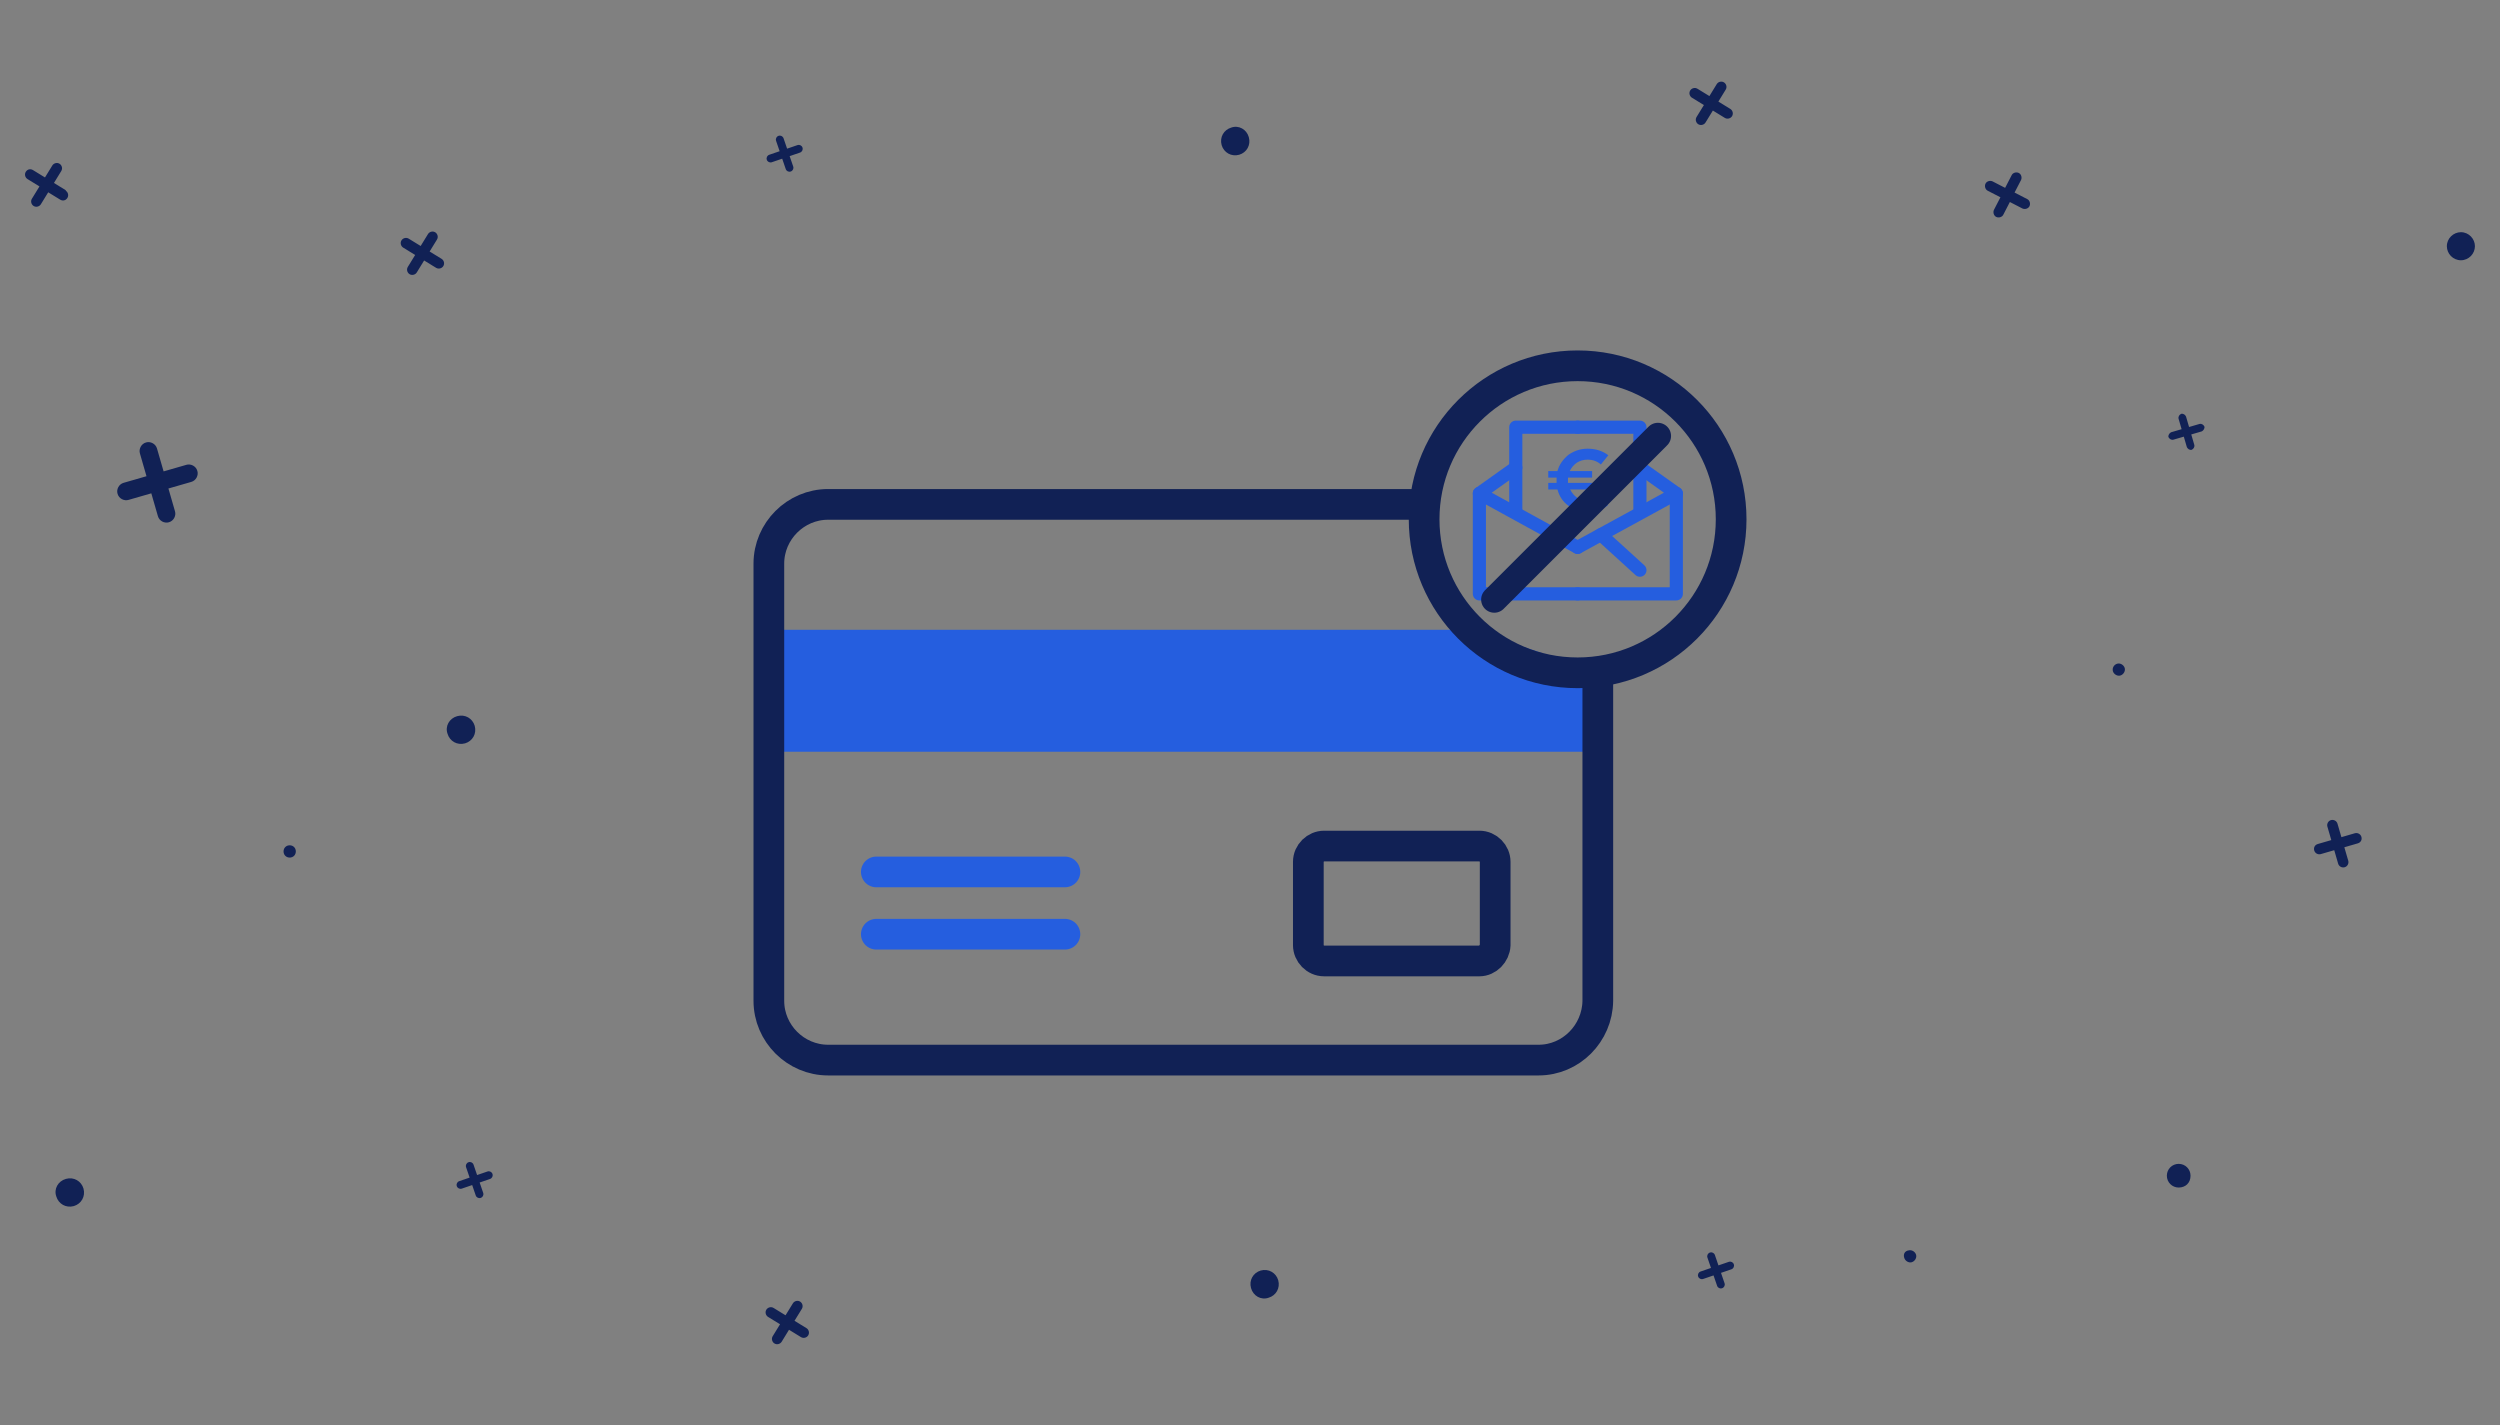 <?xml version="1.0" encoding="UTF-8"?> <svg xmlns="http://www.w3.org/2000/svg" xmlns:xlink="http://www.w3.org/1999/xlink" version="1.1" id="Layer_1" x="0px" y="0px" viewBox="0 0 570 325" style="enable-background:new 0 0 570 325;" xml:space="preserve"><rect x="0" y="0" width="570" height="325" fill="#808080" stroke="none"/> <style type="text/css"> .st0{fill:#255EDF;} .st1{fill:#112155;} .st2{fill-rule:evenodd;clip-rule:evenodd;fill:#255EDF;} .st3{fill:#7BC5F8;} .st4{fill:#FFFFFF;} .st5{fill:none;stroke:#255EDF;stroke-width:3;stroke-linecap:round;stroke-linejoin:round;stroke-miterlimit:8.772;} .st6{fill:none;stroke:#112155;stroke-width:7;stroke-miterlimit:8.772;} .st7{fill:none;stroke:#255EDF;stroke-width:7;stroke-linecap:round;stroke-linejoin:round;stroke-miterlimit:8.772;} .st8{fill:none;stroke:#112155;stroke-width:6;stroke-linecap:round;stroke-linejoin:round;stroke-miterlimit:8.772;} </style> <g> <path class="st0" d="M366.6,115.2c-1.3,1-2.8,1.5-4.6,1.5c-1.7,0-3.2-0.5-4.4-1.4c-1.3-0.9-2.1-2.2-2.5-3.7H353v-1.5h1.9 c0-0.1,0-0.3,0-0.6c0-0.3,0-0.5,0-0.6H353v-1.5h2.1c0.4-1.5,1.3-2.7,2.5-3.7c1.3-0.9,2.7-1.4,4.4-1.4c1.8,0,3.4,0.5,4.7,1.5 l-1.7,2.1c-0.8-0.7-1.8-1.1-3-1.1c-0.9,0-1.7,0.2-2.5,0.7c-0.7,0.5-1.2,1.1-1.6,1.9h5.1v1.5h-5.5c0,0.3,0,0.4,0,0.6s0,0.4,0,0.6 h5.5v1.5h-5c0.4,0.8,0.9,1.4,1.6,1.9s1.5,0.7,2.5,0.7c1.2,0,2.2-0.4,3-1.1L366.6,115.2z"></path> </g> <g> <g id="Fill-1_9_" transform="matrix(0.852,0.523,-0.523,0.852,-58.861,-35.752)"> <g> <path class="st1" d="M104.4,28.9c0.6,0,1.2,0.5,1.2,1.2s-0.5,1.2-1.2,1.2h-3.2v3.2c0,0.6-0.5,1.2-1.2,1.2c-0.6,0-1.2-0.5-1.2-1.2 v-3.3h-3.2c-0.6,0-1.2-0.5-1.2-1.2s0.5-1.2,1.2-1.2h3.2v-3.2c0-0.6,0.5-1.2,1.2-1.2c0.6,0,1.2,0.5,1.2,1.2v3.2h3.2"></path> </g> </g> <g id="Fill-1_1_" transform="matrix(0.852,0.523,-0.523,0.852,-58.861,-35.752)"> <g> <path class="st1" d="M185.6-2.7c0.6,0,1.2,0.5,1.2,1.2c0,0.6-0.5,1.2-1.2,1.2h-3.2v3.2c0,0.6-0.5,1.2-1.2,1.2 c-0.6,0-1.2-0.5-1.2-1.2v-3.2h-3.2c-0.6,0-1.2-0.5-1.2-1.2c0-0.6,0.5-1.2,1.2-1.2h3.2v-3.2c0-0.6,0.5-1.2,1.2-1.2 c0.6,0,1.2,0.5,1.2,1.2v3.2L185.6-2.7"></path> </g> </g> <g id="Fill-11_9_" transform="matrix(0.96,-0.279,0.279,0.96,338.925,179.328)"> <g> <path class="st1" d="M187.2,65.5c0.6,0,1.2,0.5,1.2,1.2s-0.5,1.2-1.2,1.2H184v3.2c0,0.6-0.5,1.2-1.2,1.2c-0.6,0-1.2-0.5-1.2-1.2 v-3.2h-3.2c-0.6,0-1.2-0.5-1.2-1.2s0.5-1.2,1.2-1.2h3.2v-3.2c0-0.6,0.5-1.2,1.2-1.2c0.6,0,1.2,0.5,1.2,1.2v3.2H187.2L187.2,65.5z "></path> </g> </g> <g id="Fill-13_9_" transform="matrix(0.946,-0.324,0.324,0.946,-89.384,-45.575)"> <g> <path class="st1" d="M88.4,360.8c0.5,0,0.9,0.4,0.9,0.9s-0.4,0.9-0.9,0.9h-2.5v2.5c0,0.5-0.4,0.9-0.9,0.9s-0.9-0.4-0.9-0.9v-2.5 h-2.5c-0.5,0-0.9-0.4-0.9-0.9s0.4-0.9,0.9-0.9h2.5v-2.5c0-0.5,0.4-0.9,0.9-0.9s0.9,0.4,0.9,0.9v2.5H88.4"></path> </g> </g> <g id="Fill-14_9_" transform="matrix(1,0,0,1,-343.358,64.96)"> <g> <path class="st1" d="M842.8,203.1c0-1.5-1.2-2.7-2.7-2.7s-2.7,1.2-2.7,2.7s1.2,2.7,2.7,2.7S842.8,204.8,842.8,203.1L842.8,203.1z "></path> </g> </g> <g id="Fill-15_9_" transform="matrix(1,0,0,1,147.283,-17.861)"> <g> <path class="st1" d="M417,74c0-1.7-1.4-3.2-3.2-3.2c-1.7,0-3.2,1.4-3.2,3.2c0,1.7,1.4,3.2,3.2,3.2S417,75.7,417,74L417,74z"></path> </g> </g> <g id="Fill-16_9_" transform="matrix(1,0,0,1,-179.851,-335.972)"> <g> <path class="st1" d="M247.3,530.1c0-0.8-0.6-1.4-1.4-1.4s-1.4,0.6-1.4,1.4s0.6,1.4,1.4,1.4S247.3,530.9,247.3,530.1"></path> </g> </g> <g id="Fill-17_9_" transform="matrix(0.726,0.688,-0.688,0.726,137.986,-281.97)"> <g> <path class="st1" d="M452.6,19.4c-0.6,0.2-1.3-0.2-1.5-0.8s0.2-1.3,0.8-1.5l3.1-0.9l-0.9-3.1c-0.2-0.6,0.2-1.3,0.8-1.5 c0.6-0.2,1.3,0.2,1.5,0.8l0.9,3.1l3.1-0.9c0.6-0.2,1.3,0.2,1.5,0.8c0.2,0.6-0.2,1.3-0.8,1.5l-3.1,0.9l0.9,3.1 c0.2,0.6-0.2,1.3-0.8,1.5c-0.6,0.2-1.3-0.2-1.5-0.8l-0.9-3.1L452.6,19.4L452.6,19.4z"></path> </g> </g> <g id="Fill-18_9_" transform="matrix(1,-5.55112e-17,5.55112e-17,1,57.8,-38.022)"> <g> <path class="st1" d="M-28.5,152c-1,0.3-2.2-0.3-2.5-1.4c-0.3-1,0.3-2.2,1.4-2.5l5.2-1.5l-1.5-5.2c-0.3-1,0.3-2.2,1.4-2.5 c1-0.3,2.2,0.3,2.5,1.4l1.5,5.2l5.2-1.5c1-0.3,2.2,0.3,2.5,1.4c0.3,1-0.3,2.2-1.4,2.5l-5.2,1.5l1.5,5.2c0.3,1-0.3,2.2-1.4,2.5 c-1,0.3-2.2-0.3-2.5-1.4l-1.5-5.2L-28.5,152"></path> </g> </g> <g id="Fill-19_9_" transform="matrix(1,-1.11022e-16,1.11022e-16,1,328.406,-368.945)"> <g> <path class="st1" d="M167.1,469.2c-0.5,0.1-0.9-0.2-1.1-0.6c-0.1-0.4,0.2-0.9,0.6-1.1l2.4-0.7l-0.7-2.4c-0.1-0.5,0.2-0.9,0.6-1.1 c0.5-0.1,0.9,0.2,1.1,0.6l0.7,2.4l2.4-0.7c0.5-0.1,0.9,0.2,1.1,0.6c0.1,0.4-0.2,0.9-0.6,1.1l-2.4,0.7l0.7,2.4 c0.1,0.5-0.2,0.9-0.6,1.1c-0.5,0.1-0.9-0.2-1.1-0.6l-0.7-2.4L167.1,469.2L167.1,469.2z"></path> </g> </g> <g id="Fill-111_9_" transform="matrix(1,-2.22045e-16,2.22045e-16,1,514.234,-142.115)"> <g> <path class="st1" d="M-501.4,414.9c0.5,1.7,2.2,2.7,4,2.2c1.7-0.5,2.7-2.2,2.2-4c-0.5-1.7-2.2-2.7-4-2.2 C-501,411.4-502,413.2-501.4,414.9"></path> </g> </g> <g id="Fill-111_1_" transform="matrix(1,-2.22045e-16,2.22045e-16,1,514.234,-142.115)"> <g> <path class="st1" d="M-412.2,309.4c0.5,1.7,2.2,2.7,4,2.2c1.7-0.5,2.7-2.2,2.2-4c-0.5-1.7-2.2-2.7-4-2.2 S-412.8,307.7-412.2,309.4"></path> </g> </g> <g> <g id="Fill-1_2_" transform="matrix(0.852,0.523,-0.523,0.852,-58.861,-35.752)"> <g> <path class="st1" d="M415-180c0,0.6-0.5,1.2-1.2,1.2c-0.6,0-1.2-0.5-1.2-1.2v-3.2h-3.2c-0.6,0-1.2-0.5-1.2-1.2 c0-0.6,0.5-1.2,1.2-1.2h3.2v-3.2c0-0.6,0.5-1.2,1.2-1.2c0.6,0,1.2,0.5,1.2,1.2v3.2h3.2c0.6,0,1.2,0.5,1.2,1.2 c0,0.6-0.5,1.2-1.2,1.2H415V-180L415-180z"></path> </g> </g> <g id="Fill-13_1_" transform="matrix(0.946,-0.324,0.324,0.946,-89.384,-45.575)"> <g> <path class="st1" d="M228.6,166.6c0,0.5-0.4,0.9-0.9,0.9s-0.9-0.4-0.9-0.9v-2.5h-2.5c-0.5,0-0.9-0.4-0.9-0.9s0.4-0.9,0.9-0.9 h2.5v-2.5c0-0.5,0.4-0.9,0.9-0.9s0.9,0.4,0.9,0.9v2.5h2.5c0.5,0,0.9,0.4,0.9,0.9s-0.4,0.9-0.9,0.9h-2.5V166.6L228.6,166.6z"></path> </g> </g> <g id="Fill-111_2_" transform="matrix(1,-2.22045e-16,2.22045e-16,1,514.234,-142.115)"> <g> <path class="st1" d="M-233.5,171.2c-1.7,0.5-2.7,2.2-2.2,4c0.5,1.7,2.2,2.7,4,2.2c1.7-0.5,2.7-2.2,2.2-4 S-231.8,170.6-233.5,171.2L-233.5,171.2z"></path> </g> </g> </g> <g> <g id="Fill-1_3_" transform="matrix(0.852,0.523,-0.523,0.852,-58.861,-35.752)"> <g> <path class="st1" d="M378.5,158.4c0-0.6,0.5-1.2,1.2-1.2c0.6,0,1.2,0.5,1.2,1.2v3.2h3.2c0.6,0,1.2,0.5,1.2,1.2 c0,0.6-0.5,1.2-1.2,1.2h-3.2v3.2c0,0.6-0.5,1.2-1.2,1.2c-0.6,0-1.2-0.5-1.2-1.2V164h-3.2c-0.6,0-1.2-0.5-1.2-1.2 c0-0.6,0.5-1.2,1.2-1.2h3.2V158.4L378.5,158.4z"></path> </g> </g> <g id="Fill-13_2_" transform="matrix(0.946,-0.324,0.324,0.946,-89.384,-45.575)"> <g> <path class="st1" d="M345.2,469.5c0-0.5,0.4-0.9,0.9-0.9s0.9,0.4,0.9,0.9v2.5h2.5c0.5,0,0.9,0.4,0.9,0.9s-0.4,0.9-0.9,0.9H347 v2.5c0,0.5-0.4,0.9-0.9,0.9s-0.9-0.4-0.9-0.9v-2.5h-2.5c-0.5,0-0.9-0.4-0.9-0.9s0.4-0.9,0.9-0.9h2.5V469.5L345.2,469.5z"></path> </g> </g> <g id="Fill-111_3_" transform="matrix(1,-2.22045e-16,2.22045e-16,1,514.234,-142.115)"> <g> <path class="st1" d="M-225,438c1.7-0.5,2.7-2.2,2.2-4c-0.5-1.7-2.2-2.7-4-2.2c-1.7,0.5-2.7,2.2-2.2,4S-226.7,438.6-225,438 L-225,438z"></path> </g> </g> </g> <g id="Fill-112_9_" transform="matrix(1,-2.77556e-16,2.77556e-16,1,284.47,-714.51)"> <g> <path class="st1" d="M149.7,1001.3c0.2,0.7,1,1.2,1.7,1s1.2-1,1-1.7s-1-1.2-1.7-1C149.9,999.7,149.4,1000.4,149.7,1001.3 L149.7,1001.3z"></path> </g> </g> <g id="Fill-113_9_" transform="matrix(1,-3.33067e-16,3.33067e-16,1,196.837,-592.48)"> <g> <path class="st1" d="M284.9,745.5c0.2,0.7,1,1.2,1.7,1s1.2-1,1-1.7s-1-1.2-1.7-1C285.2,744,284.7,744.7,284.9,745.5L284.9,745.5z "></path> </g> </g> </g> <g> <g transform="matrix(1,0,0,1,35.5,-87)"> <g> <ellipse class="st2" cx="-162.6" cy="227.6" rx="14.9" ry="14.9"></ellipse> </g> </g> <g transform="matrix(1,0,0,1,35.5,-87)"> <g> <path class="st1" d="M-135.3,210.7c-2.2,1.8-5.4,1.5-7.5-0.3c-5.1-4.8-12.1-7.7-19.6-7.7s-14.5,2.9-19.6,7.7 c-2.1,1.9-5.3,2.1-7.5,0.3c-2.9-2.2-3-6.5-0.4-8.9c7.2-6.7,16.9-10.7,27.5-10.7s20.3,4.2,27.6,10.8 C-132.3,204.3-132.5,208.6-135.3,210.7z"></path> </g> </g> <g transform="matrix(1,0,0,1,35.5,-87)"> <g> <path class="st1" d="M-117.1,196.8c-2.5,1.9-5.8,1.5-8-0.7c-9.4-9.9-22.7-16.2-37.5-16.2s-28.1,6.1-37.5,16.1 c-2.1,2.2-5.5,2.5-8,0.7c-2.9-2.2-3.1-6.3-0.7-8.8c11.6-12.2,27.9-19.8,46-19.8s34.4,7.7,46,19.8 C-114,190.5-114.4,194.6-117.1,196.8z"></path> </g> </g> <g transform="matrix(1,0,0,1,35.5,-87)"> <g> <path class="st1" d="M-98.7,182.6c-2.6,1.9-6.1,1.5-8.2-0.8c-13.6-15.3-33.6-24.9-55.7-24.9s-42,9.6-55.7,24.9 c-2.1,2.4-5.6,2.7-8.1,0.9l-0.1-0.1c-2.7-2.1-3.1-6.1-0.9-8.7c15.9-17.7,38.9-28.9,64.7-28.9s48.8,11.2,64.7,28.9 C-95.6,176.5-95.8,180.5-98.7,182.6z"></path> </g> </g> </g> <path class="st3" d="M1065.9,353.7c0-0.1,0-0.1,0-0.2C1065.9,353.7,1065.9,354.1,1065.9,353.7z"></path> <g> <path class="st4" d="M1129.4,322.4L1129.4,322.4L1129.4,322.4z"></path> <path class="st4" d="M1065.9,353.5c0,0.2,0,0.6,0,0.2C1065.9,353.6,1065.9,353.6,1065.9,353.5z"></path> <path class="st4" d="M1129.4,322.4C1129.4,323.2,1129.4,322.5,1129.4,322.4L1129.4,322.4z"></path> </g> <g> <g> <polyline class="st5" points="345.6,116.7 345.6,97.4 359.7,97.4 "></polyline> <polyline class="st5" points="345.6,106.6 337.3,112.5 359.7,124.8 "></polyline> <polyline class="st5" points="337.3,112.5 337.3,135.4 359.7,135.4 "></polyline> <line class="st5" x1="354.5" y1="121.9" x2="345.6" y2="130"></line> </g> <g> <polyline class="st5" points="373.9,116.7 373.9,97.4 359.7,97.4 "></polyline> <polyline class="st5" points="373.9,106.6 382.2,112.5 359.7,124.8 "></polyline> <polyline class="st5" points="382.2,112.5 382.2,135.4 359.7,135.4 "></polyline> <line class="st5" x1="365" y1="121.9" x2="373.9" y2="130"></line> </g> </g> <polyline class="st0" points="335.4,143.6 175.2,143.6 175.2,171.4 364.3,171.4 364.3,153.1 "></polyline> <path class="st6" d="M337.3,219.1h-35.4c-2,0-3.6-1.7-3.6-3.6v-19c0-2,1.7-3.6,3.6-3.6h35.4c2,0,3.6,1.7,3.6,3.6v19 C340.8,217.4,339.2,219.1,337.3,219.1z"></path> <path class="st6" d="M364.3,153.1v75.1c-0.1,7.4-6.1,13.5-13.5,13.5h-162c-7.4,0-13.5-6.1-13.5-13.5v-99.7c0-7.4,6.1-13.5,13.5-13.5 H325"></path> <g> <line class="st7" x1="199.8" y1="198.8" x2="242.8" y2="198.8"></line> <line class="st7" x1="199.8" y1="213" x2="242.8" y2="213"></line> </g> <circle class="st6" cx="359.7" cy="118.4" r="35"></circle> <line class="st8" x1="378" y1="99.4" x2="340.7" y2="136.7"></line> </svg> 